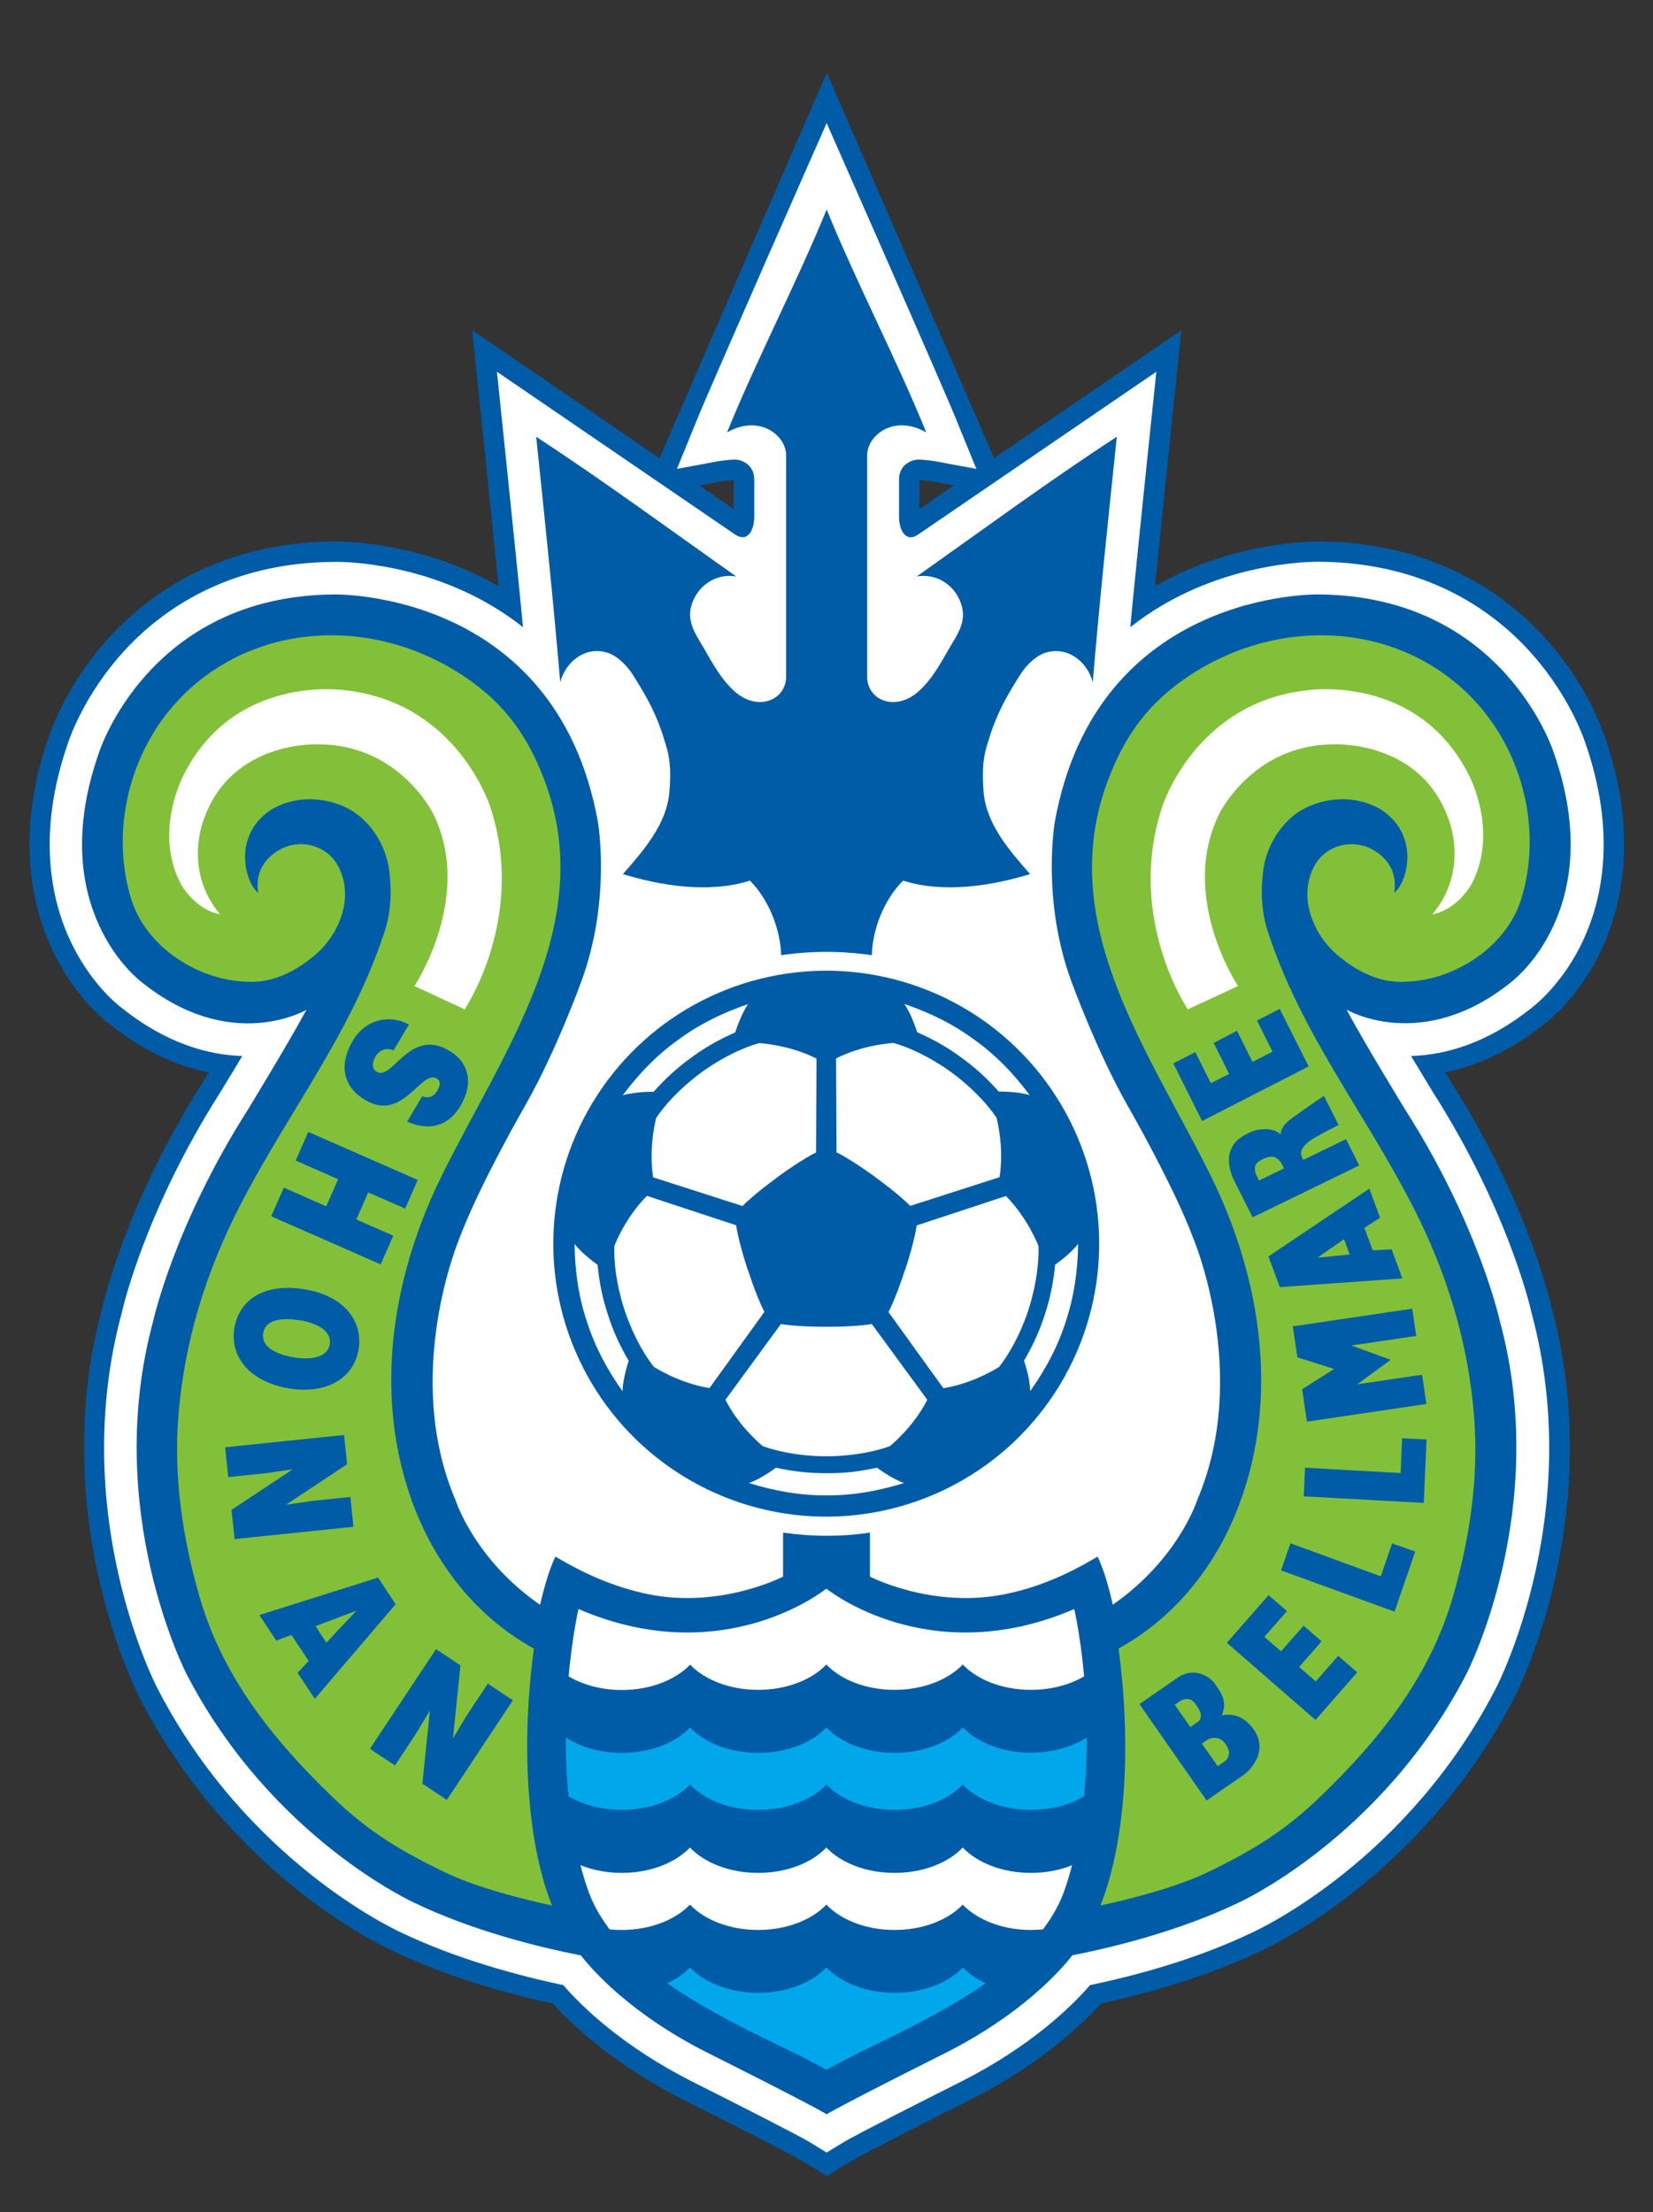 <?xml version="1.0" encoding="UTF-8"?>
<svg id="_レイヤー_2" data-name="レイヤー 2" xmlns="http://www.w3.org/2000/svg" viewBox="0 0 114.16 152.75">
  <rect x="0" y="0" width="114.16" height="152.75" fill="#333333" stroke="none"/>
  <defs>
    <style>
      .cls-1 {
        fill: #fff;
      }

      .cls-2 {
        fill: none;
      }

      .cls-3 {
        fill: #82c039;
      }

      .cls-4 {
        fill: #00a7ea;
      }

      .cls-5 {
        fill: #005ca7;
      }
    </style>
  </defs>
  <g id="_マーク等" data-name="マーク等">
    <g>
      <g>
        <g>
          <path class="cls-2" d="M112.44,66.34c1.54-3.31,2.83-8.8.26-16.17h0s0-.02,0-.02c-.23-.69-1.45-4.06-4.5-7.43-2.76-3.04-7.54-6.62-15-7.24v-.1s-2,0-2,0h-.04,0c-.07,0-.16,0-.27,0h-1.68s-.01.04-.02.1c-1.71.16-4.27.58-7.08,1.67l1.46-14.15.44-4.29s-3.56,2.43-3.56,2.43l-10.94,7.47c-2.5-5.78-9.05-20.84-10.59-24.4l-1.83-4.22-1.83,4.22c-1.54,3.56-8.09,18.62-10.59,24.4l-10.94-7.47-3.56-2.44.45,4.29,1.46,14.15c-2.78-1.08-5.33-1.5-7.04-1.66v-.1h-1.8c-.05,0-.09,0-.13,0h-.09c-.05,0-.07,0-.07,0l-1.95.04s0,.02,0,.06c-7.47.61-12.25,4.2-15.01,7.24-3.02,3.33-4.24,6.66-4.49,7.4,0,.02-.01.04-.02.05h0c-2.57,7.36-1.28,12.85.26,16.17,1.65,3.55,3.94,5.47,4.6,5.97,1.58,1.27,3.26,2.24,4.99,2.92-4.55,7.64-6.08,13.91-6.25,14.64-4.02,14.94,2.49,27.78,2.77,28.32,6.53,12.64,17.23,17.81,18.43,18.35,3.77,1.81,7.87,2.95,10.84,3.63,1.77,1.85,4.69,4.34,9.1,6.58,4.18,2.09,7.46,3.79,7.91,4.06.32.18.66.38.97.56l2,1.38,2.01-1.37c.3-.18.62-.37.9-.52.52-.32,3.8-2.01,7.97-4.1,4.42-2.25,7.34-4.74,9.11-6.59,2.96-.67,7.06-1.82,10.87-3.64,1.17-.53,11.86-5.69,18.39-18.34.28-.54,6.79-13.38,2.75-28.39-.15-.66-1.67-6.91-6.23-14.57,1.74-.68,3.42-1.66,5.04-2.95.62-.47,2.92-2.39,4.56-5.94Z"/>
          <g>
            <path class="cls-5" d="M49.77,33.25c.3-.05.7-.09.9-.1v2l-2.38-1.63,1.48-.27ZM110.63,65.5c1.39-2.99,2.54-7.97.17-14.73v.03c-.11-.36-1.21-3.57-4.08-6.73-2.73-3.01-7.63-6.6-15.52-6.68h0s0,0-.01,0h0s-.01,0-.03,0h0s0,0,0,0h0c-.58,0-4.91.02-9.57,2.15-.62.28-1.23.6-1.82.94.55-5.56,1.82-17.68,1.82-17.68l-12.94,8.84c-.15-.38-11.55-26.62-11.55-26.62,0,0-11.4,26.24-11.55,26.62l-12.94-8.84s1.27,12.13,1.82,17.68c-.59-.34-1.19-.65-1.82-.94-4.67-2.13-9-2.16-9.57-2.15h0s0,0,0,0h0s-.02,0-.02,0h0s0,0-.01,0h0c-7.89.08-12.79,3.67-15.52,6.68-2.87,3.16-3.97,6.37-4.09,6.73v-.03c-2.37,6.77-1.21,11.75.17,14.73,1.49,3.21,3.58,4.91,4,5.22,2.18,1.74,4.47,2.86,6.84,3.34l-.39.64c-5.12,8.05-6.77,14.77-6.96,15.61-3.84,14.27,2.33,26.44,2.59,26.95,6.22,12.04,16.31,16.92,17.48,17.46,3.85,1.84,8.04,2.98,11.04,3.63,1.44,1.58,4.32,4.25,8.97,6.62,3.47,1.74,7.43,3.76,8.05,4.14,0,0,1.31.73,1.92,1.17h0s0,0,0,0c0,0,0,0,0,0h0c.61-.45,1.92-1.18,1.92-1.18.62-.38,4.58-2.41,8.05-4.14,4.65-2.36,7.53-5.04,8.97-6.62,2.99-.65,7.19-1.79,11.04-3.63,1.17-.54,11.26-5.42,17.48-17.46.27-.51,6.44-12.68,2.59-26.95-.19-.84-1.84-7.56-6.96-15.61l-.39-.64c2.37-.48,4.66-1.6,6.84-3.34.41-.31,2.51-2.01,4-5.22ZM65.87,33.52l-2.38,1.63v-2c.2,0,.6.05.9.1l1.48.27Z"/>
            <path class="cls-1" d="M109.35,64.9c1.28-2.75,2.33-7.36.11-13.67-.09-.27-1.11-3.26-3.79-6.22-2.54-2.81-7.13-6.16-14.55-6.22h.04c-.18,0-4.4-.08-9.01,2.03-1.3.59-2.71,1.4-4.09,2.49.4-4.34,1.8-17.64,1.8-17.64l-16.39,11.2c-.54.4-.84.16-.84.16-.58-.32-.54-1.4-.54-1.4v-2.53c0-.77.53-1.09.53-1.09.41-.29.79-.27.79-.27.42-.01,1.23.12,1.23.12l2.79.52-1.38-3.38c-1.09-2.68-8.96-20.5-8.96-20.5,0,0-7.87,17.82-8.96,20.5l-1.38,3.38,2.79-.52s.81-.13,1.23-.12c0,0,.38-.02.79.27,0,0,.53.32.53,1.09v2.53s.04,1.08-.54,1.4c0,0-.3.23-.84-.16l-16.39-11.2s1.39,13.3,1.8,17.64c-1.38-1.09-2.79-1.9-4.09-2.49-4.61-2.11-8.84-2.03-9.01-2.02h.04c-7.41.05-12,3.41-14.55,6.22-2.68,2.96-3.7,5.95-3.79,6.22-2.22,6.32-1.16,10.92.11,13.67,1.36,2.92,3.23,4.44,3.58,4.69,3.07,2.46,5.97,3.25,8.32,3.32-.79,1.33-1.46,2.41-1.53,2.53-5.05,7.94-6.64,14.53-6.79,15.2-3.72,13.76,2.22,25.48,2.48,25.97,6.09,11.78,16.17,16.53,16.82,16.83,3.85,1.84,8.08,2.97,11.19,3.63,1.32,1.52,4.12,4.23,8.86,6.64,2.75,1.38,7.39,3.73,8.15,4.2l1.18.72h0s0,0,0,0h0s0,0,0,0l1.18-.72c.77-.47,5.4-2.82,8.15-4.2,4.75-2.41,7.54-5.12,8.86-6.64,3.11-.65,7.34-1.78,11.19-3.63.65-.3,10.74-5.04,16.82-16.83.26-.49,6.2-12.21,2.48-25.97-.15-.68-1.74-7.26-6.79-15.2-.07-.11-.73-1.2-1.53-2.53,2.35-.07,5.25-.86,8.32-3.32.34-.26,2.22-1.77,3.58-4.69Z"/>
            <g>
              <circle class="cls-5" cx="57.07" cy="85.87" r="18.85" transform="translate(-30.96 32.19) rotate(-25.01)"/>
              <g>
                <g>
                  <path class="cls-1" d="M57.07,101.73c-1.08,0-2.17-.09-3.48-.38,0,0-.98.74-1.86,1.06,1.84.57,3.56.86,5.35.85,1.79.01,3.5-.28,5.35-.85-.89-.32-1.86-1.06-1.86-1.06-1.32.29-2.4.39-3.48.38Z"/>
                  <path class="cls-1" d="M72.16,90.77c-.33,1.03-.76,2.03-1.44,3.19,0,0,.41,1.16.43,2.1,1.11-1.57,1.92-3.12,2.46-4.82.56-1.7.82-3.42.85-5.35-.58.75-1.59,1.44-1.59,1.44-.13,1.34-.37,2.4-.71,3.43Z"/>
                  <path class="cls-1" d="M66.39,73.03c.88.63,1.7,1.35,2.59,2.35,0,0,1.23-.03,2.13.24-1.15-1.54-2.37-2.79-3.83-3.83-1.44-1.06-3-1.84-4.82-2.46.53.78.88,1.95.88,1.95,1.24.54,2.17,1.1,3.04,1.74Z"/>
                  <path class="cls-1" d="M47.74,73.03c.87-.64,1.81-1.2,3.04-1.74,0,0,.35-1.17.88-1.95-1.82.62-3.38,1.4-4.82,2.46-1.45,1.04-2.67,2.28-3.83,3.83.9-.26,2.13-.24,2.13-.24.9-1.01,1.72-1.72,2.59-2.35Z"/>
                  <path class="cls-1" d="M41.98,90.77c-.34-1.03-.58-2.09-.71-3.43,0,0-1.01-.7-1.59-1.44.03,1.93.28,3.65.85,5.35.54,1.7,1.35,3.25,2.46,4.82.03-.94.43-2.1.43-2.1-.68-1.16-1.11-2.16-1.44-3.19Z"/>
                </g>
                <g>
                  <path class="cls-1" d="M57.07,91.62c-2.13,0-3.14-.19-3.14-.19l-3.83,5.23c.96,1.9,2.58,3.2,2.58,3.2,2.07.75,4.39.7,4.39.7,0,0,2.32.05,4.39-.7,0,0,1.62-1.3,2.58-3.2l-3.83-5.23s-1.01.19-3.14.19Z"/>
                  <path class="cls-1" d="M62.51,87.67c-.66,2.03-1.15,2.93-1.15,2.93l3.79,5.26c2.11-.33,3.85-1.47,3.85-1.47,1.36-1.73,2.03-3.96,2.03-3.96,0,0,.76-2.19.69-4.39,0,0-.74-1.94-2.25-3.45l-6.16,2.03s-.13,1.02-.79,3.05Z"/>
                  <path class="cls-1" d="M60.43,81.27c1.72,1.25,2.43,2,2.43,2l6.17-1.98c.34-2.1-.21-4.11-.21-4.11-1.23-1.82-3.14-3.15-3.14-3.15,0,0-1.85-1.4-3.97-2.01,0,0-2.08.1-3.97,1.07l.03,6.48s.93.44,2.65,1.69Z"/>
                  <path class="cls-1" d="M53.71,81.27c1.72-1.25,2.65-1.69,2.65-1.69l.03-6.48c-1.9-.97-3.97-1.07-3.97-1.07-2.12.61-3.96,2.01-3.96,2.01,0,0-1.91,1.33-3.14,3.15,0,0-.55,2.01-.21,4.11l6.17,1.98s.71-.75,2.43-2Z"/>
                  <path class="cls-1" d="M51.63,87.66c-.66-2.03-.79-3.05-.79-3.05l-6.16-2.03c-1.51,1.5-2.25,3.45-2.25,3.45-.08,2.2.69,4.39.69,4.39,0,0,.67,2.22,2.03,3.96,0,0,1.74,1.14,3.85,1.47l3.79-5.26s-.49-.9-1.15-2.93Z"/>
                </g>
              </g>
            </g>
            <path class="cls-5" d="M57.08,65.73c1.03,0,2.09.08,3.13.23.04-1.74.82-3.82,2.16-5.15,2.81.9,6.16.35,8.77-.45-1.46-1.67-3.07-3.49-3.22-5.79-.07-.99-.08-1.95.2-2.95.58-2.03,1.19-3.22,2.32-5,.52-.83,1.23-1.41,1.88-1.58,1.48-.38,2.77.67,3.15,2.07.47-5.66,1.07-11.3,1.66-16.95-4.71,3.07-9.23,6.4-13.82,9.65,1.44-.26,2.78.69,3.13,2.11.23.91-.18,1.68-.63,2.42-.72,1.19-1.27,2.37-2.29,3.33-1.67,1.56-3.69.67-3.63-1.01v-15.3c.07-1.36,1.9-2.75,4.08-1.5-2.12-5.21-4.75-10.18-6.88-15.39-2.13,5.21-4.76,10.18-6.88,15.39,2.18-1.25,4.01.14,4.08,1.5v15.3c.05,1.67-1.97,2.57-3.64,1.01-1.02-.96-1.57-2.14-2.29-3.33-.45-.74-.86-1.51-.64-2.42.36-1.42,1.69-2.37,3.13-2.11-4.59-3.24-9.11-6.57-13.82-9.65.59,5.65,1.18,11.29,1.66,16.95.38-1.4,1.67-2.46,3.15-2.07.66.17,1.36.76,1.88,1.58,1.13,1.78,1.74,2.97,2.32,5,.29,1,.27,1.97.2,2.95-.15,2.3-1.76,4.12-3.22,5.79,2.6.8,5.96,1.35,8.77.45,1.34,1.34,2.11,3.42,2.16,5.15,1.04-.15,2.09-.23,3.13-.23h0Z"/>
            <g>
              <g>
                <path class="cls-5" d="M104.37,67.81s6.77-4.99,2.92-15.88c0,0-3.44-10.79-16.21-10.88,0,0-15.32-.37-18.23,15.69,0,0-.95,5.4,1.16,11.08,0,0,1.71,4.7,3.77,8.36,0,0,3.27,5.67,4.63,9.33,0,0,3.98,9.39.27,18.08,0,0-1.29,4.07-5.83,7.22-.51-2.32-1.05-3.32-1.05-3.32-1.88,1.12-3.9,2.08-6.38,2.59-5.03,1.03-9.34-1.21-9.34-1.21v-3.04c-.98.15-1.98.22-3,.22s-2.02-.08-3-.22v3.04s-4.31,2.24-9.34,1.21c-2.48-.52-4.5-1.48-6.38-2.59,0,0-.54,1.01-1.06,3.33-4.55-3.15-5.84-7.23-5.84-7.23-3.71-8.68.27-18.08.27-18.08,1.36-3.66,4.63-9.33,4.63-9.33,2.07-3.66,3.77-8.36,3.77-8.36,2.11-5.68,1.16-11.08,1.16-11.08-2.91-16.05-18.23-15.69-18.23-15.69-12.77.09-16.21,10.88-16.21,10.88-3.85,10.89,2.92,15.88,2.92,15.88,6.2,5,11.39,1.92,11.39,1.92-1.15,2.16-4.05,6.91-4.05,6.91-5.08,7.98-6.52,14.54-6.52,14.54-3.57,13.1,2.29,24.41,2.29,24.41,5.87,11.36,15.77,15.82,15.77,15.82,4.08,1.96,8.68,3.07,11.47,3.62.85,1.09,3.48,4.05,8.66,6.68,0,0,7.18,3.59,8.31,4.29,1.14-.7,8.31-4.29,8.31-4.29,5.18-2.64,7.81-5.6,8.66-6.69,2.8-.55,7.38-1.67,11.45-3.62,0,0,9.9-4.46,15.77-15.82,0,0,5.86-11.31,2.29-24.41,0,0-1.44-6.57-6.52-14.54,0,0-2.91-4.75-4.05-6.91,0,0,5.2,3.08,11.39-1.92Z"/>
                <g>
                  <path class="cls-3" d="M95.14,55.77c-1.6-.82-3.29-.68-4.6-.15-1.83.72-3.08,2.63-3.31,4.56-.17,1.44-.11,2.86.36,4.25,2.32,6.99,6.57,12.27,9.93,18.77,2.4,4.65,3.9,9.54,4.29,14.71.31,4.13-.29,8.25-1.46,12.32-1.59,5.54-5.06,9.87-9.14,13.81-2.42,2.34-4.61,3.71-7.86,5.27-2.02.97-5,1.76-7.35,2.27,1.86-4.71,2.08-11.59,1.25-17.74,4.27-2.36,7.14-6.31,8.62-10.76,2.42-7.29,1.06-15.17-2.26-21.9-4.25-8.61-10.87-17.48-7.05-27.41,1.13-2.94,2.67-5.13,5.38-6.98,6.28-4.29,14.67-3.91,19.82,1.51,3.44,3.62,4.77,9.12,3.28,13.84-1.01,3.19-4.58,5.69-8.34,5.66-1.82-.01-3.41-1.03-4.47-1.97-1.45-1.28-2.63-3.8-1.47-6.01.66-1.27,2.21-1.84,3.57-1.36,0,0,2.33.73,1.96,3.19.89-.67,1.9-4.11-1.13-5.88Z"/>
                  <path class="cls-1" d="M82.04,69.71s-4.33-6.37-1.76-14.04c0,0,2.28-7.2,10.06-8.01,0,0,7.6-1.15,11.11,5.88,0,0,2.1,3.92.16,7.54,0,0-.93,1.72-2.69,2.06,2.61-3.11,1.1-6.63,1.1-6.63-1.95-5.42-7.89-5.11-7.89-5.11-5.59,0-7.92,4.78-7.92,4.78-2.84,5.73,1.29,11.91,1.29,11.91l-3.47,1.61Z"/>
                </g>
                <g>
                  <path class="cls-3" d="M18.98,55.77c1.6-.82,3.29-.68,4.6-.15,1.83.72,3.08,2.63,3.31,4.56.17,1.44.11,2.86-.36,4.25-2.32,6.99-6.57,12.27-9.93,18.77-2.4,4.65-3.9,9.54-4.29,14.71-.31,4.13.29,8.25,1.46,12.32,1.59,5.54,5.06,9.87,9.14,13.81,2.42,2.34,4.61,3.71,7.86,5.27,2.02.97,5,1.76,7.35,2.27-1.86-4.71-2.08-11.59-1.25-17.74-4.27-2.36-7.14-6.31-8.62-10.76-2.42-7.29-1.06-15.17,2.26-21.9,4.25-8.61,10.87-17.48,7.05-27.41-1.13-2.94-2.67-5.13-5.38-6.98-6.28-4.29-14.67-3.91-19.82,1.51-3.44,3.62-4.77,9.12-3.28,13.84,1.01,3.19,4.58,5.69,8.34,5.66,1.82-.01,3.41-1.03,4.47-1.97,1.45-1.28,2.63-3.8,1.47-6.01-.66-1.27-2.21-1.84-3.57-1.36,0,0-2.33.73-1.96,3.19-.89-.67-1.9-4.11,1.13-5.88Z"/>
                  <path class="cls-1" d="M32.08,69.71s4.33-6.37,1.76-14.04c0,0-2.28-7.2-10.06-8.01,0,0-7.6-1.15-11.11,5.88,0,0-2.1,3.92-.16,7.54,0,0,.93,1.72,2.69,2.06-2.61-3.11-1.1-6.63-1.1-6.63,1.95-5.42,7.89-5.11,7.89-5.11,5.59,0,7.92,4.78,7.92,4.78,2.84,5.73-1.29,11.91-1.29,11.91l3.47,1.61Z"/>
                </g>
              </g>
              <g>
                <path class="cls-1" d="M66.49,127.58c-1,1.05-2.73,1.75-4.71,1.75s-3.71-.7-4.71-1.75c-1,1.05-2.73,1.75-4.71,1.75s-3.71-.7-4.71-1.75c-1,1.05-2.73,1.75-4.71,1.75-1.04,0-2.02-.2-2.85-.53.13.51.28,1.02.45,1.51.32,1.02.87,2,1.56,2.92.27.03.55.04.84.04,1.97,0,3.71-.7,4.71-1.75,1,1.05,2.73,1.75,4.71,1.75s3.71-.7,4.71-1.75c1,1.05,2.73,1.75,4.71,1.75s3.71-.7,4.71-1.75c1,1.05,2.73,1.75,4.71,1.75.28,0,.56-.02.83-.04.69-.92,1.24-1.9,1.56-2.92.17-.49.31-1,.45-1.51-.83.34-1.81.53-2.84.53-1.98,0-3.71-.7-4.71-1.75Z"/>
                <path class="cls-4" d="M66.49,119.29c-1,1.05-2.73,1.75-4.71,1.75s-3.71-.7-4.71-1.75c-1,1.05-2.73,1.75-4.71,1.75s-3.71-.7-4.71-1.75c-1,1.05-2.73,1.75-4.71,1.75-1.5,0-2.86-.4-3.87-1.06,0,1.32.05,2.68.19,4.06.98.58,2.27.94,3.68.94,1.97,0,3.71-.7,4.71-1.75,1,1.05,2.73,1.75,4.71,1.75s3.71-.7,4.71-1.75c1,1.05,2.73,1.75,4.71,1.75s3.71-.7,4.71-1.75c1,1.05,2.73,1.75,4.71,1.75,1.41,0,2.69-.35,3.67-.94.13-1.38.19-2.74.19-4.06-1.01.65-2.36,1.05-3.86,1.05-1.98,0-3.71-.7-4.71-1.75Z"/>
                <path class="cls-4" d="M61.78,137.61c-1.98,0-3.71-.7-4.71-1.75-1,1.05-2.73,1.75-4.71,1.75s-3.71-.7-4.71-1.75c-.41.43-.95.8-1.58,1.09.37.26.75.51,1.13.75,2.95,1.86,5.64,3.07,8.05,4.26,0,0,.96.49,1.82.97.86-.47,1.82-.97,1.82-.97,2.4-1.19,5.1-2.4,8.05-4.26.38-.23.76-.48,1.13-.75-.63-.29-1.16-.66-1.57-1.09-1,1.05-2.73,1.75-4.71,1.75Z"/>
                <path class="cls-1" d="M47.65,114.94c1,1.05,2.73,1.75,4.71,1.75s3.71-.7,4.71-1.75c1,1.05,2.73,1.75,4.71,1.75s3.71-.7,4.71-1.75c1,1.05,2.73,1.75,4.71,1.75,1.4,0,2.68-.35,3.67-.93-.17-1.93-.44-3.55-.68-4.65-10.07,4.34-17.12-1.41-17.12-1.41,0,0-7.05,5.75-17.12,1.41-.24,1.1-.5,2.72-.68,4.65.98.58,2.27.94,3.68.94,1.97,0,3.71-.7,4.71-1.75Z"/>
              </g>
            </g>
          </g>
        </g>
        <g>
          <path class="cls-5" d="M29.16,75.69c.27.11.47.1.64.02s.31-.22.41-.41c.24-.41.2-.68-.05-.83-1.07-.63-2.34,3.03-4.92,1.5-1.65-.97-1.8-2.55-.87-4.11.89-1.5,2.56-1.83,3.87-1.11l-1.06,1.78c-.28-.11-.53-.11-.74-.02-.21.08-.38.24-.49.42-.28.47-.27.88.07,1.08,1.08.64,2.27-3.07,4.98-1.47,1.51.89,1.65,2.39.81,3.81-.93,1.58-2.37,1.7-3.69,1.1l1.05-1.77Z"/>
          <path class="cls-5" d="M21.29,78.16l7.56,3.32-.87,1.98-2.55-1.12-.82,1.87,2.55,1.12-.87,1.98-7.56-3.32.87-1.98,2.93,1.29.82-1.87-2.93-1.29.87-1.98Z"/>
          <path class="cls-5" d="M19.92,95.87c-2.77-.49-4.06-2.25-3.73-4.18.36-2.04,2.18-3.13,4.95-2.64,2.55.45,3.97,2.12,3.62,4.15-.41,2.32-2.69,3.05-4.84,2.67ZM20.74,91.18c-1.04-.18-2.38-.16-2.56.86-.16.92.77,1.46,2.11,1.69,1.11.19,2.35.04,2.48-.91.17-.97-1-1.47-2.03-1.65Z"/>
          <path class="cls-5" d="M19.73,103.91l1.86-.27,2.61-.27.21,2.06-8.21.85-.21-2.02,4.23-2.8-1.86.27-2.6.27-.21-2.06,8.21-.85.21,2.02-4.24,2.81Z"/>
          <path class="cls-5" d="M17.92,111.52l8.19-2.58,1.21,1.84-5.58,6.53-1.19-1.8.77-.81-1.19-1.8-1.05.39-1.17-1.77ZM24.63,111.22l-2.84,1.07.75,1.14,2.08-2.21Z"/>
          <path class="cls-5" d="M31.27,120.06l.97-1.61,1.45-2.19,1.73,1.15-4.56,6.88-1.69-1.12.52-5.05-.97,1.61-1.44,2.18-1.73-1.15,4.56-6.88,1.69,1.12-.52,5.06Z"/>
        </g>
      </g>
      <g>
        <polygon class="cls-5" points="88.38 69.67 86.81 70.47 87.88 72.62 86.5 73.33 85.43 71.18 83.82 72.02 84.89 74.16 83.62 74.8 82.55 72.65 81.03 73.43 83.02 77.41 90.38 73.64 88.38 69.67"/>
        <polygon class="cls-5" points="98.52 99.4 96.83 99.32 96.73 101.72 90.13 101.35 90.04 103.33 98.33 103.78 98.52 99.4"/>
        <polygon class="cls-5" points="97.74 107.14 96.14 106.58 95.36 108.85 89.12 106.57 88.47 108.44 96.31 111.29 97.74 107.14"/>
        <path class="cls-5" d="M87.62,86.75l6.95-4.67.74,2.01-1.08.7.57,1.55,1.31-.07.74,2.01-8.46.6-.79-2.12ZM90.97,86.85l2.24-.22-.39-1.06-1.85,1.29Z"/>
        <path class="cls-5" d="M86.95,81.52l1.73-.84-.18-.35c-.11-.19-.34-.4-.54-.44-.41-.08-1.04.23-1.23.52-.08.13-.1.47.03.72l.19.39ZM88.43,78.32c.1-.59.43-.85,1.09-1.32,1-.72,1.91-1.33,1.91-1.33l1.02,2.02s-1.13.54-1.92,1.04c-.56.38-.71.75-.68.94.04.19.15.43.15.43l2.96-1.44.91,1.82-7.36,3.58-1.31-2.6s-.53-1.07-.25-1.91c.28-.83.82-1.08,1.41-1.37.59-.29,1.64-.31,2.05.14Z"/>
        <polygon class="cls-5" points="93.73 115.48 92.42 114.34 90.87 116.11 89.72 115.11 91.27 113.34 90.03 112.26 88.47 114.03 87.32 113.03 88.88 111.25 87.61 110.15 84.73 113.44 90.85 118.77 93.73 115.48"/>
        <path class="cls-5" d="M78.7,117.67l2.54-1.76c1.25-.91,2.36-.09,2.68.38.46.66.86,1.26.45,2.17,0,0,1.25-.42,2.22.98,1.16,1.67-.61,3.06-.61,3.06l-2.65,1.83-4.64-6.66ZM81.58,117.42l-.45.3,1.08,1.54.59-.41c.21-.27.2-.55-.19-1.12-.3-.44-.64-.49-1.03-.31ZM83.45,120.1l-.45.3,1.1,1.56.59-.41c.19-.3.34-.57-.06-1.13-.3-.44-.79-.5-1.18-.32Z"/>
        <polygon class="cls-5" points="89.93 95.93 92.14 94.53 89.6 93.73 89.28 91.59 97.53 90.37 97.81 92.25 93.33 92.91 96.04 93.9 93.74 95.59 98.21 94.93 98.51 96.95 90.26 98.17 89.93 95.93"/>
      </g>
    </g>
  </g>
</svg>